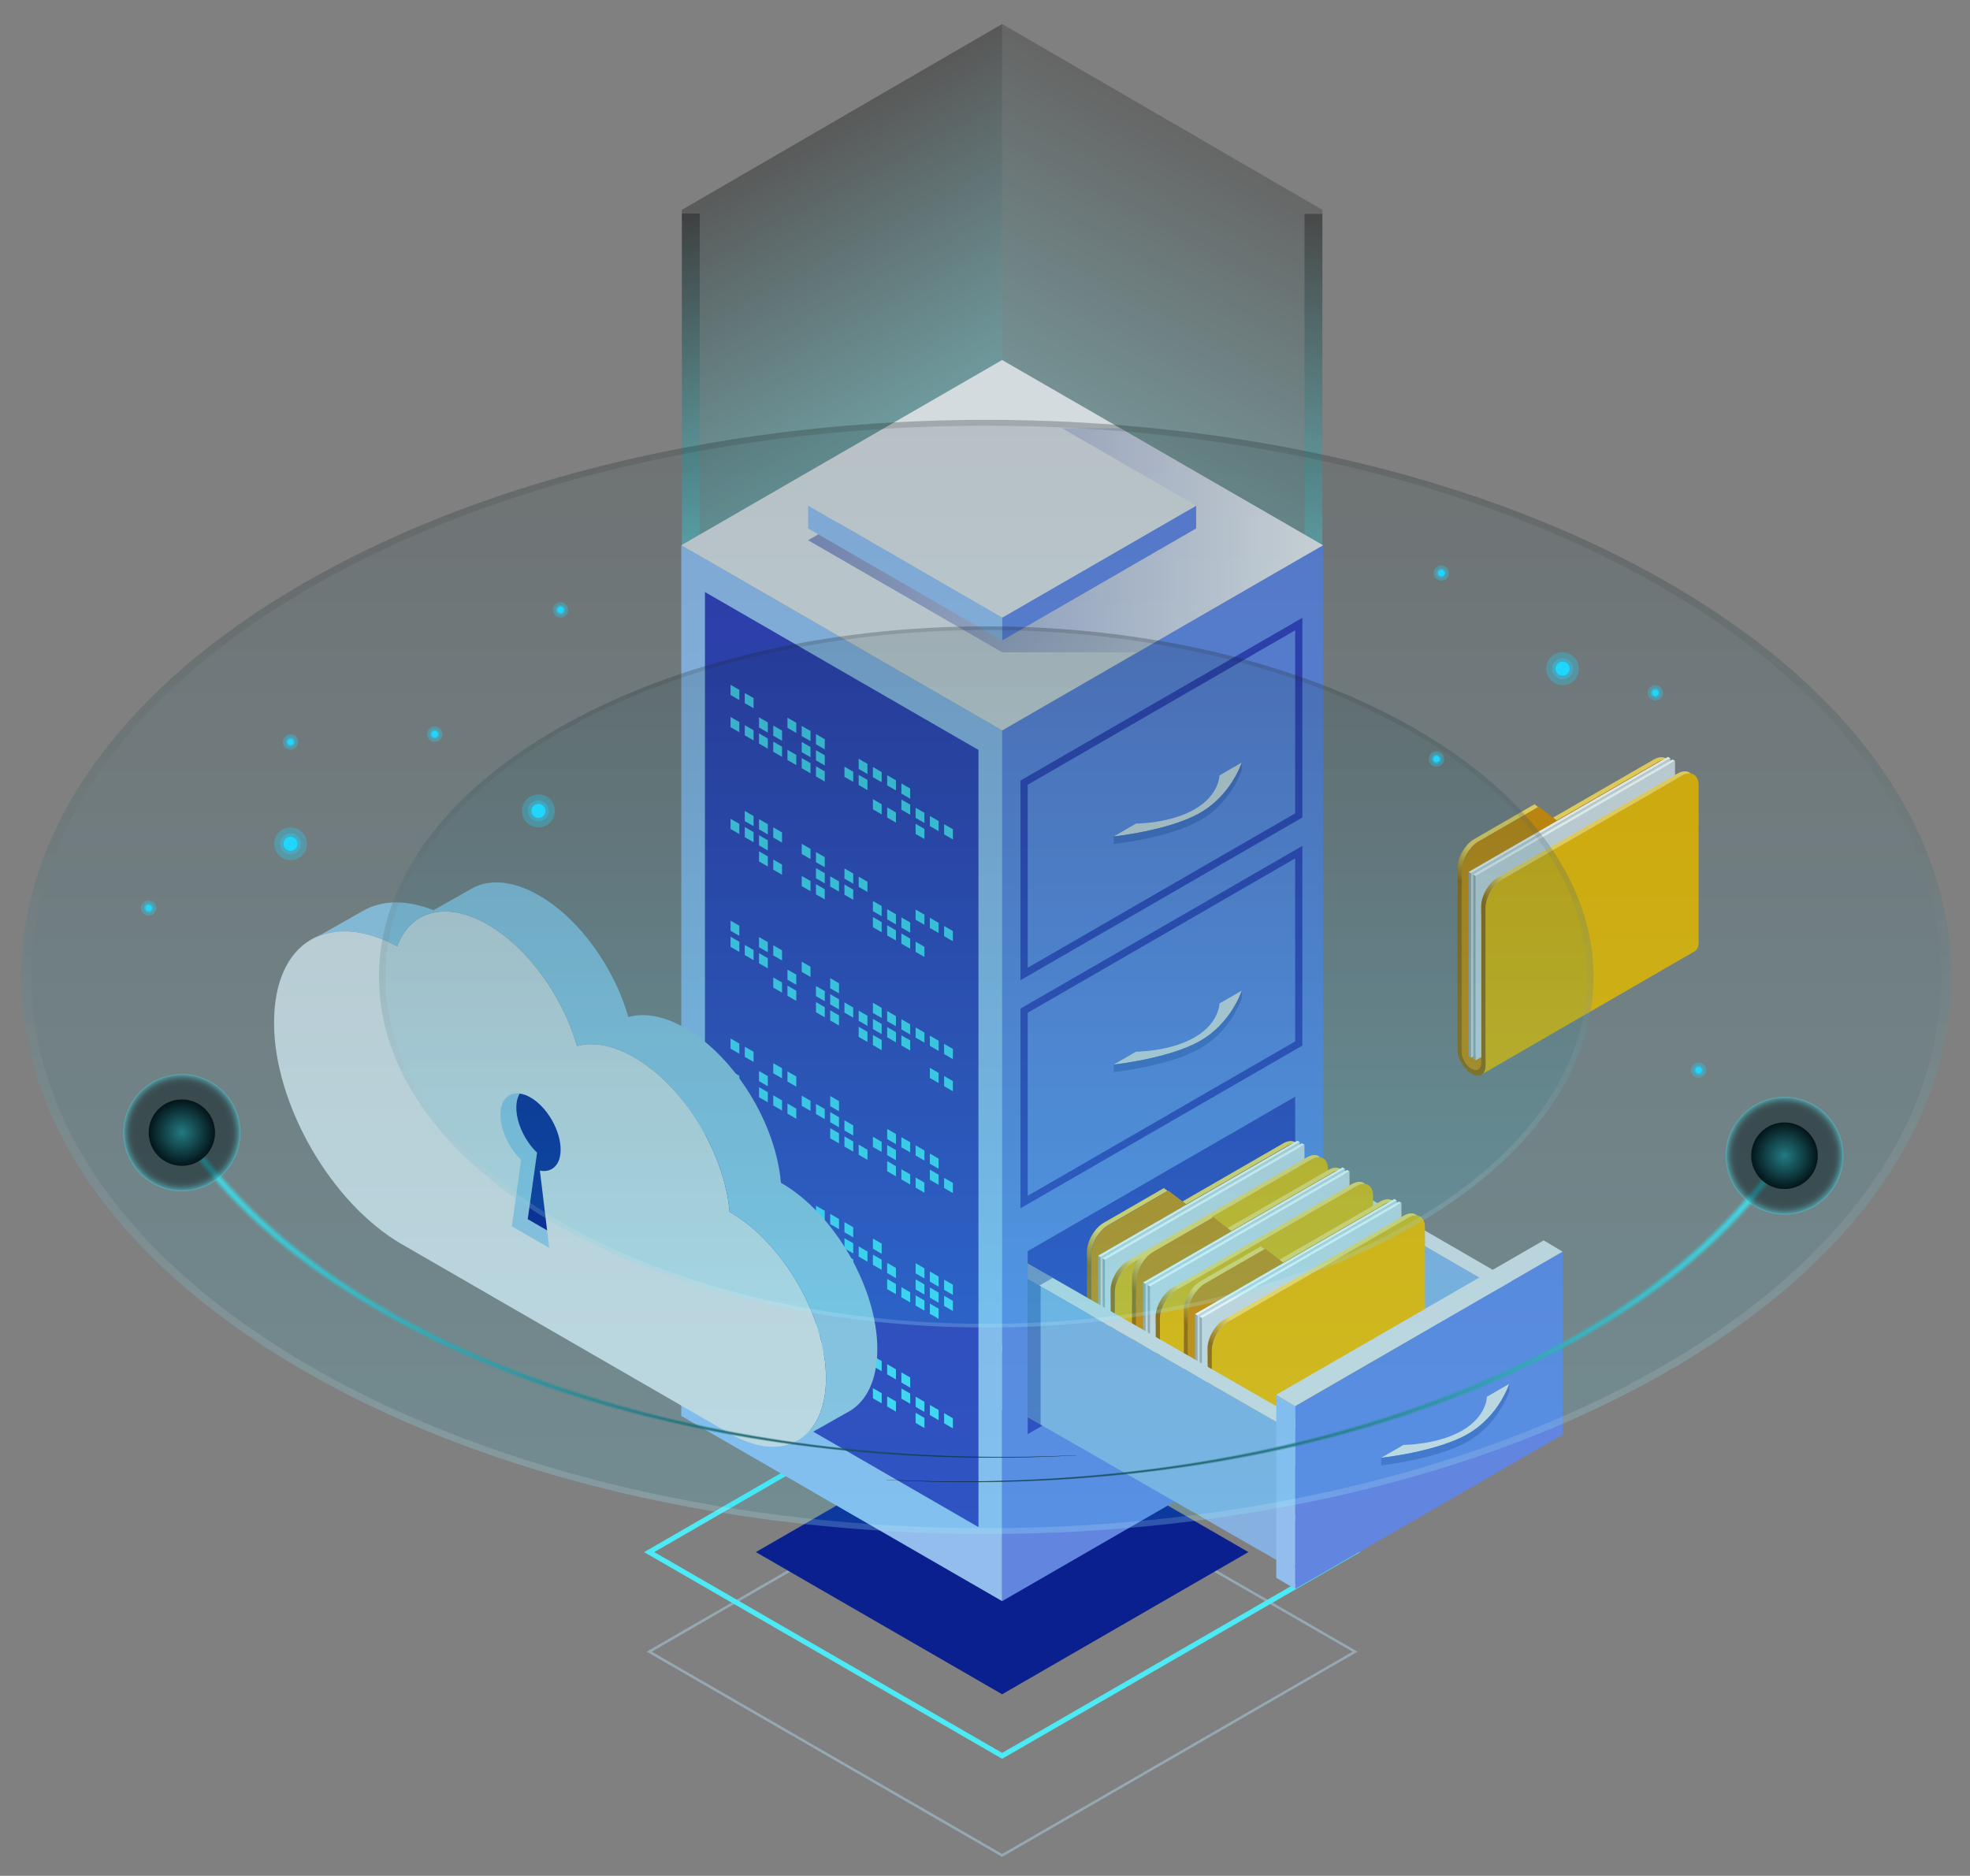 <?xml version="1.0" encoding="UTF-8"?>
<svg xmlns="http://www.w3.org/2000/svg" xmlns:xlink="http://www.w3.org/1999/xlink" viewBox="0 0 601.53 572.85">
  <rect x="0" y="0" width="601.53" height="572.85" fill="#808080" stroke="none"/>
  <defs>
    <style>
      .cls-1 {
        fill: #ffda59;
      }

      .cls-2 {
        fill: #a9d0e5;
      }

      .cls-3 {
        fill: url(#linear-gradient-15);
      }

      .cls-3, .cls-4, .cls-5, .cls-6, .cls-7, .cls-8 {
        opacity: .5;
      }

      .cls-3, .cls-5, .cls-9, .cls-10, .cls-6, .cls-11, .cls-12, .cls-13, .cls-7, .cls-14, .cls-15, .cls-16 {
        mix-blend-mode: color-dodge;
      }

      .cls-17 {
        fill: url(#linear-gradient-3);
      }

      .cls-17, .cls-18, .cls-19, .cls-12, .cls-20 {
        opacity: .3;
      }

      .cls-17, .cls-18, .cls-21, .cls-22, .cls-23, .cls-24, .cls-25, .cls-20 {
        mix-blend-mode: screen;
      }

      .cls-26 {
        fill: #95c4df;
      }

      .cls-5 {
        fill: url(#radial-gradient-2);
      }

      .cls-18 {
        fill: url(#linear-gradient);
      }

      .cls-9, .cls-12 {
        fill: #1ed6fe;
      }

      .cls-27 {
        fill: #93bded;
      }

      .cls-28 {
        fill: url(#linear-gradient-6);
      }

      .cls-19, .cls-29, .cls-8 {
        fill: #4ceaf5;
      }

      .cls-30 {
        isolation: isolate;
      }

      .cls-31 {
        fill: #ecb700;
      }

      .cls-32 {
        fill: #496cc6;
      }

      .cls-10 {
        fill: url(#linear-gradient-14);
      }

      .cls-10, .cls-21, .cls-14 {
        opacity: .2;
      }

      .cls-6 {
        fill: url(#radial-gradient-4);
      }

      .cls-33 {
        fill: url(#linear-gradient-11);
      }

      .cls-34 {
        fill: #323fb9;
      }

      .cls-11 {
        fill: url(#radial-gradient-3);
      }

      .cls-13 {
        fill: url(#radial-gradient);
      }

      .cls-35 {
        fill: #d58a00;
      }

      .cls-36 {
        fill: url(#linear-gradient-10);
      }

      .cls-37 {
        fill: #d4ffff;
      }

      .cls-21 {
        fill: url(#linear-gradient-2);
      }

      .cls-7 {
        fill: url(#linear-gradient-18);
      }

      .cls-22 {
        fill: url(#linear-gradient-21);
      }

      .cls-22, .cls-23, .cls-24, .cls-25 {
        opacity: .14;
      }

      .cls-14 {
        fill: url(#linear-gradient-17);
      }

      .cls-15 {
        fill: url(#linear-gradient-19);
      }

      .cls-15, .cls-16 {
        opacity: .78;
      }

      .cls-38 {
        fill: #d4dbdf;
      }

      .cls-23 {
        fill: url(#linear-gradient-20);
      }

      .cls-24 {
        fill: url(#_2-2);
      }

      .cls-39 {
        fill: #6285df;
      }

      .cls-40 {
        fill: #fbffff;
      }

      .cls-41 {
        fill: url(#linear-gradient-5);
      }

      .cls-41, .cls-42 {
        mix-blend-mode: multiply;
        opacity: .4;
      }

      .cls-43 {
        fill: url(#linear-gradient-7);
      }

      .cls-44 {
        fill: url(#linear-gradient-9);
      }

      .cls-25 {
        fill: url(#_2-3);
      }

      .cls-45, .cls-42 {
        fill: #0a208f;
      }

      .cls-46 {
        fill: #48d8f5;
      }

      .cls-47 {
        fill: #86b0e0;
      }

      .cls-16 {
        fill: url(#linear-gradient-16);
      }

      .cls-48 {
        fill: url(#linear-gradient-8);
      }

      .cls-20 {
        fill: url(#linear-gradient-4);
      }

      .cls-49 {
        fill: none;
        stroke: #021fa0;
        stroke-miterlimit: 10;
        stroke-width: .25px;
      }

      .cls-50 {
        fill: url(#linear-gradient-12);
      }

      .cls-51 {
        fill: url(#linear-gradient-13);
      }

      .cls-52 {
        fill: #a2a9ad;
      }
    </style>
    <linearGradient id="linear-gradient" x1="233.71" y1="47.98" x2="280.48" y2="134.3" gradientUnits="userSpaceOnUse">
      <stop offset="0" stop-color="#000"></stop>
      <stop offset="1" stop-color="#4ceaf5"></stop>
    </linearGradient>
    <linearGradient id="linear-gradient-2" x1="133.32" y1="47.98" x2="180.09" y2="134.3" gradientTransform="translate(511.61) rotate(-180) scale(1 -1)" xlink:href="#linear-gradient"></linearGradient>
    <linearGradient id="linear-gradient-3" x1="210.94" y1="64.96" x2="210.94" y2="173.14" xlink:href="#linear-gradient"></linearGradient>
    <linearGradient id="linear-gradient-4" x1="401.05" y1="65.07" x2="401.05" y2="173.25" xlink:href="#linear-gradient"></linearGradient>
    <linearGradient id="linear-gradient-5" x1="545.29" y1="164.98" x2="702.51" y2="164.98" gradientTransform="translate(949.26) rotate(-180) scale(1 -1)" gradientUnits="userSpaceOnUse">
      <stop offset="0" stop-color="#fff"></stop>
      <stop offset="1" stop-color="#0a208f"></stop>
    </linearGradient>
    <linearGradient id="linear-gradient-6" x1="466.49" y1="273.86" x2="460.22" y2="281.29" gradientUnits="userSpaceOnUse">
      <stop offset="0" stop-color="#ffda59"></stop>
      <stop offset="1" stop-color="#a16800"></stop>
    </linearGradient>
    <linearGradient id="linear-gradient-7" x1="471.54" y1="278" x2="465.27" y2="285.42" xlink:href="#linear-gradient-6"></linearGradient>
    <linearGradient id="linear-gradient-8" x1="353.33" y1="391.07" x2="347.06" y2="398.5" xlink:href="#linear-gradient-6"></linearGradient>
    <linearGradient id="linear-gradient-9" x1="358.38" y1="395.21" x2="352.12" y2="402.63" xlink:href="#linear-gradient-6"></linearGradient>
    <linearGradient id="linear-gradient-10" x1="367.09" y1="399.23" x2="360.82" y2="406.66" xlink:href="#linear-gradient-6"></linearGradient>
    <linearGradient id="linear-gradient-11" x1="372.14" y1="403.37" x2="365.87" y2="410.79" xlink:href="#linear-gradient-6"></linearGradient>
    <linearGradient id="linear-gradient-12" x1="382.94" y1="408.86" x2="376.67" y2="416.29" xlink:href="#linear-gradient-6"></linearGradient>
    <linearGradient id="linear-gradient-13" x1="387.99" y1="413" x2="381.73" y2="420.42" xlink:href="#linear-gradient-6"></linearGradient>
    <linearGradient id="linear-gradient-14" x1="54.1" y1="394.64" x2="328.51" y2="394.64" gradientUnits="userSpaceOnUse">
      <stop offset="0" stop-color="#4ceaf5"></stop>
      <stop offset="1" stop-color="#000"></stop>
    </linearGradient>
    <linearGradient id="linear-gradient-15" x1="54.57" y1="394.77" y2="394.77" xlink:href="#linear-gradient-14"></linearGradient>
    <linearGradient id="linear-gradient-16" x1="55.05" y1="394.89" y2="394.89" xlink:href="#linear-gradient-14"></linearGradient>
    <radialGradient id="radial-gradient" cx="55.53" cy="345.88" fx="55.53" fy="345.88" r="10.13" gradientUnits="userSpaceOnUse">
      <stop offset="0" stop-color="#4ceaf5"></stop>
      <stop offset="1" stop-color="#000"></stop>
    </radialGradient>
    <radialGradient id="radial-gradient-2" cx="55.53" cy="345.88" fx="55.53" fy="345.88" r="17.89" gradientUnits="userSpaceOnUse">
      <stop offset=".72" stop-color="#000"></stop>
      <stop offset=".81" stop-color="#000102"></stop>
      <stop offset=".85" stop-color="#020809"></stop>
      <stop offset=".88" stop-color="#061415"></stop>
      <stop offset=".9" stop-color="#0c2527"></stop>
      <stop offset=".92" stop-color="#133c3e"></stop>
      <stop offset=".94" stop-color="#1c575b"></stop>
      <stop offset=".96" stop-color="#26777d"></stop>
      <stop offset=".98" stop-color="#339da5"></stop>
      <stop offset=".99" stop-color="#40c7d0"></stop>
      <stop offset="1" stop-color="#4ceaf5"></stop>
    </radialGradient>
    <linearGradient id="linear-gradient-17" x1="827.63" y1="401.9" x2="1103.21" y2="401.9" gradientTransform="translate(1373.96) rotate(-180) scale(1 -1)" xlink:href="#linear-gradient-14"></linearGradient>
    <linearGradient id="linear-gradient-18" x1="828.11" y1="402.03" x2="1103.21" y2="402.03" gradientTransform="translate(1373.96) rotate(-180) scale(1 -1)" xlink:href="#linear-gradient-14"></linearGradient>
    <linearGradient id="linear-gradient-19" x1="828.59" y1="402.15" x2="1103.21" y2="402.15" gradientTransform="translate(1373.96) rotate(-180) scale(1 -1)" xlink:href="#linear-gradient-14"></linearGradient>
    <radialGradient id="radial-gradient-3" cx="829.07" cy="352.94" fx="829.07" fy="352.94" r="10.17" gradientTransform="translate(1373.96) rotate(-180) scale(1 -1)" xlink:href="#radial-gradient"></radialGradient>
    <radialGradient id="radial-gradient-4" cx="829.07" cy="352.94" fx="829.07" fy="352.94" r="17.96" gradientTransform="translate(1373.96) rotate(-180) scale(1 -1)" xlink:href="#radial-gradient-2"></radialGradient>
    <linearGradient id="linear-gradient-20" x1="301.15" y1="461.75" x2="301.15" y2="73.46" gradientUnits="userSpaceOnUse">
      <stop offset="0" stop-color="#1ed6fe"></stop>
      <stop offset="1" stop-color="#000"></stop>
    </linearGradient>
    <linearGradient id="_2-2" data-name="   2" x1="301.15" y1="457.87" x2="301.15" y2="91.35" gradientUnits="userSpaceOnUse">
      <stop offset="0" stop-color="#fff"></stop>
      <stop offset="1" stop-color="#000"></stop>
    </linearGradient>
    <linearGradient id="linear-gradient-21" x1="301.15" y1="401.18" x2="301.15" y2="156.82" xlink:href="#linear-gradient-20"></linearGradient>
    <linearGradient id="_2-3" data-name="   2" x1="301.15" y1="398.74" x2="301.15" y2="168.07" xlink:href="#_2-2"></linearGradient>
  </defs>
  <g class="cls-30">
    <g id="_2" data-name="2">
      <g>
        <g>
          <polygon class="cls-18" points="306 7.33 208.21 64.09 208.21 175 306 118.24 306 7.33"></polygon>
          <polygon class="cls-21" points="306 7.33 403.79 64.09 403.79 175 306 118.24 306 7.33"></polygon>
          <rect class="cls-17" x="208.21" y="65.22" width="5.46" height="104.2"></rect>
          <rect class="cls-20" x="398.32" y="65.33" width="5.45" height="104.2"></rect>
        </g>
        <g>
          <g class="cls-4">
            <path class="cls-2" d="M306,567.06l-.2-.11-108.35-62.56,.58-.34,107.96-62.33,.19,.11,108.35,62.56-.58,.34-107.96,62.33Zm-106.99-62.67l106.99,61.77,106.99-61.77-106.99-61.77-106.99,61.77Z"></path>
          </g>
          <polygon class="cls-45" points="381.2 473.98 306 517.4 230.8 473.98 306 430.57 381.2 473.98"></polygon>
          <path class="cls-29" d="M306,537.1l-.39-.22-108.94-62.89,109.33-63.12,.39,.22,108.93,62.9-109.32,63.12Zm-106.21-63.12l106.21,61.32,106.21-61.32-106.21-61.33-106.21,61.33Z"></path>
        </g>
        <g>
          <polygon class="cls-39" points="403.97 432.4 306 488.96 306 223.07 403.97 166.51 403.97 432.4"></polygon>
          <polygon class="cls-27" points="306 223.07 306 488.96 208.03 432.4 208.03 166.51 306 223.07"></polygon>
          <polygon class="cls-38" points="208.03 166.51 306 223.07 403.97 166.51 306 109.94 208.03 166.51"></polygon>
          <polygon class="cls-41" points="306 130.77 342.08 130.77 403.97 166.51 347.37 199.19 306 199.19 246.75 164.98 306 130.77"></polygon>
          <polygon class="cls-39" points="306 188.62 306 195.59 365.24 161.38 365.24 154.41 306 188.62"></polygon>
          <polygon class="cls-38" points="246.75 154.41 306 188.62 365.24 154.41 306 120.21 246.75 154.41"></polygon>
          <polygon class="cls-27" points="246.75 154.41 306 188.62 306 195.59 246.75 161.38 246.75 154.41"></polygon>
          <polygon class="cls-34" points="298.77 229.02 215.26 180.8 215.26 418.13 298.77 466.34 298.77 229.02"></polygon>
          <g>
            <g>
              <polygon class="cls-46" points="275.23 242.35 277.92 243.9 277.92 240.8 275.23 239.25 275.23 242.35"></polygon>
              <polygon class="cls-46" points="270.89 239.84 273.57 241.39 273.57 238.29 270.89 236.74 270.89 239.84"></polygon>
              <polygon class="cls-46" points="266.54 237.33 269.22 238.88 269.22 235.78 266.54 234.23 266.54 237.33"></polygon>
              <polygon class="cls-46" points="262.19 234.82 264.88 236.38 264.88 233.27 262.19 231.72 262.19 234.82"></polygon>
              <polygon class="cls-46" points="249.15 227.29 251.84 228.85 251.84 225.74 249.15 224.19 249.15 227.29"></polygon>
              <polygon class="cls-46" points="244.8 224.78 247.49 226.33 247.49 223.23 244.8 221.68 244.8 224.78"></polygon>
              <polygon class="cls-46" points="240.45 222.27 243.14 223.83 243.14 220.72 240.45 219.17 240.45 222.27"></polygon>
              <polygon class="cls-46" points="227.41 214.74 230.1 216.3 230.1 213.19 227.41 211.64 227.41 214.74"></polygon>
              <polygon class="cls-46" points="223.07 212.23 225.75 213.79 225.75 210.68 223.07 209.13 223.07 212.23"></polygon>
              <polygon class="cls-46" points="288.28 254.79 290.96 256.34 290.96 253.24 288.28 251.69 288.28 254.79"></polygon>
              <polygon class="cls-46" points="283.93 252.28 286.61 253.83 286.61 250.73 283.93 249.18 283.93 252.28"></polygon>
              <polygon class="cls-46" points="279.58 249.77 282.27 251.32 282.27 248.22 279.58 246.67 279.58 249.77"></polygon>
              <polygon class="cls-46" points="275.23 247.26 277.92 248.81 277.92 245.71 275.23 244.16 275.23 247.26"></polygon>
              <polygon class="cls-46" points="262.19 239.73 264.88 241.29 264.88 238.18 262.19 236.63 262.19 239.73"></polygon>
              <polygon class="cls-46" points="257.85 237.22 260.53 238.78 260.53 235.67 257.85 234.12 257.85 237.22"></polygon>
              <polygon class="cls-46" points="249.15 232.2 251.84 233.76 251.84 230.65 249.15 229.1 249.15 232.2"></polygon>
              <polygon class="cls-46" points="244.8 229.69 247.49 231.25 247.49 228.14 244.8 226.59 244.8 229.69"></polygon>
              <polygon class="cls-46" points="236.11 224.67 238.79 226.22 238.79 223.12 236.11 221.57 236.11 224.67"></polygon>
              <polygon class="cls-46" points="231.76 222.16 234.45 223.72 234.45 220.61 231.76 219.06 231.76 222.16"></polygon>
              <polygon class="cls-46" points="279.58 254.68 282.27 256.23 282.27 253.13 279.58 251.58 279.58 254.68"></polygon>
              <polygon class="cls-46" points="270.89 249.66 273.57 251.21 273.57 248.11 270.89 246.56 270.89 249.66"></polygon>
              <polygon class="cls-46" points="266.54 247.15 269.22 248.7 269.22 245.6 266.54 244.05 266.54 247.15"></polygon>
              <polygon class="cls-46" points="249.15 237.11 251.84 238.67 251.84 235.56 249.15 234.01 249.15 237.11"></polygon>
              <polygon class="cls-46" points="244.8 234.6 247.49 236.15 247.49 233.05 244.8 231.5 244.8 234.6"></polygon>
              <polygon class="cls-46" points="240.45 232.09 243.14 233.64 243.14 230.54 240.45 228.99 240.45 232.09"></polygon>
              <polygon class="cls-46" points="236.11 229.58 238.79 231.14 238.79 228.03 236.11 226.48 236.11 229.58"></polygon>
              <polygon class="cls-46" points="231.76 227.07 234.45 228.62 234.45 225.52 231.76 223.97 231.76 227.07"></polygon>
              <polygon class="cls-46" points="227.41 224.56 230.1 226.11 230.1 223.01 227.41 221.46 227.41 224.56"></polygon>
              <polygon class="cls-46" points="223.07 222.06 225.75 223.61 225.75 220.5 223.07 218.95 223.07 222.06"></polygon>
            </g>
            <g>
              <polygon class="cls-46" points="275.23 422.21 277.92 423.76 277.92 420.66 275.23 419.1 275.23 422.21"></polygon>
              <polygon class="cls-46" points="270.89 419.7 273.57 421.25 273.57 418.15 270.89 416.6 270.89 419.7"></polygon>
              <polygon class="cls-46" points="266.54 417.19 269.22 418.74 269.22 415.64 266.54 414.09 266.54 417.19"></polygon>
              <polygon class="cls-46" points="262.19 414.68 264.88 416.23 264.88 413.13 262.19 411.58 262.19 414.68"></polygon>
              <polygon class="cls-46" points="249.15 407.15 251.84 408.7 251.84 405.6 249.15 404.05 249.15 407.15"></polygon>
              <polygon class="cls-46" points="244.8 404.64 247.49 406.19 247.49 403.09 244.8 401.54 244.8 404.64"></polygon>
              <polygon class="cls-46" points="240.45 402.13 243.14 403.68 243.14 400.58 240.45 399.03 240.45 402.13"></polygon>
              <polygon class="cls-46" points="227.41 394.6 230.1 396.15 230.1 393.05 227.41 391.5 227.41 394.6"></polygon>
              <polygon class="cls-46" points="223.07 392.09 225.75 393.64 225.75 390.54 223.07 388.99 223.07 392.09"></polygon>
              <polygon class="cls-46" points="288.28 434.65 290.96 436.2 290.96 433.1 288.28 431.55 288.28 434.65"></polygon>
              <polygon class="cls-46" points="283.93 432.14 286.61 433.69 286.61 430.59 283.93 429.04 283.93 432.14"></polygon>
              <polygon class="cls-46" points="279.58 429.63 282.27 431.18 282.27 428.08 279.58 426.53 279.58 429.63"></polygon>
              <polygon class="cls-46" points="275.23 427.12 277.92 428.67 277.92 425.57 275.23 424.02 275.23 427.12"></polygon>
              <polygon class="cls-46" points="262.19 419.59 264.88 421.14 264.88 418.04 262.19 416.49 262.19 419.59"></polygon>
              <polygon class="cls-46" points="257.85 417.08 260.53 418.63 260.53 415.53 257.85 413.98 257.85 417.08"></polygon>
              <polygon class="cls-46" points="249.15 412.06 251.84 413.61 251.84 410.51 249.15 408.96 249.15 412.06"></polygon>
              <polygon class="cls-46" points="244.8 409.55 247.49 411.1 247.49 408 244.8 406.45 244.8 409.55"></polygon>
              <polygon class="cls-46" points="236.11 404.53 238.79 406.08 238.79 402.98 236.11 401.43 236.11 404.53"></polygon>
              <polygon class="cls-46" points="231.76 402.02 234.45 403.57 234.45 400.47 231.76 398.92 231.76 402.02"></polygon>
              <polygon class="cls-46" points="279.58 434.54 282.27 436.09 282.27 432.99 279.58 431.44 279.58 434.54"></polygon>
              <polygon class="cls-46" points="270.89 429.52 273.57 431.07 273.57 427.97 270.89 426.42 270.89 429.52"></polygon>
              <polygon class="cls-46" points="266.54 427.01 269.22 428.56 269.22 425.46 266.54 423.91 266.54 427.01"></polygon>
              <polygon class="cls-46" points="249.15 416.97 251.84 418.52 251.84 415.42 249.15 413.87 249.15 416.97"></polygon>
              <polygon class="cls-46" points="244.8 414.46 247.49 416.01 247.49 412.91 244.8 411.36 244.8 414.46"></polygon>
              <polygon class="cls-46" points="240.45 411.95 243.14 413.5 243.14 410.4 240.45 408.85 240.45 411.95"></polygon>
              <polygon class="cls-46" points="236.11 409.44 238.79 410.99 238.79 407.89 236.11 406.34 236.11 409.44"></polygon>
              <polygon class="cls-46" points="231.76 406.93 234.45 408.48 234.45 405.38 231.76 403.83 231.76 406.93"></polygon>
              <polygon class="cls-46" points="227.41 404.42 230.1 405.97 230.1 402.87 227.41 401.32 227.41 404.42"></polygon>
              <polygon class="cls-46" points="223.07 401.91 225.75 403.46 225.75 400.36 223.07 398.81 223.07 401.91"></polygon>
            </g>
            <g>
              <polygon class="cls-46" points="288.28 285.89 290.96 287.44 290.96 284.33 288.28 282.78 288.28 285.89"></polygon>
              <polygon class="cls-46" points="283.93 283.38 286.61 284.93 286.61 281.82 283.93 280.27 283.93 283.38"></polygon>
              <polygon class="cls-46" points="279.58 280.87 282.27 282.42 282.27 279.31 279.58 277.76 279.58 280.87"></polygon>
              <polygon class="cls-46" points="262.19 270.82 264.88 272.38 264.88 269.27 262.19 267.72 262.19 270.82"></polygon>
              <polygon class="cls-46" points="257.85 268.32 260.53 269.87 260.53 266.76 257.85 265.21 257.85 268.32"></polygon>
              <polygon class="cls-46" points="249.15 263.3 251.84 264.85 251.84 261.75 249.15 260.19 249.15 263.3"></polygon>
              <polygon class="cls-46" points="244.8 260.79 247.49 262.34 247.49 259.24 244.8 257.68 244.8 260.79"></polygon>
              <polygon class="cls-46" points="236.11 255.77 238.79 257.32 238.79 254.21 236.11 252.66 236.11 255.77"></polygon>
              <polygon class="cls-46" points="231.76 253.26 234.45 254.81 234.45 251.7 231.76 250.15 231.76 253.26"></polygon>
              <polygon class="cls-46" points="227.41 250.75 230.1 252.3 230.1 249.2 227.41 247.64 227.41 250.75"></polygon>
              <polygon class="cls-46" points="275.23 283.27 277.92 284.82 277.92 281.71 275.23 280.16 275.23 283.27"></polygon>
              <polygon class="cls-46" points="270.89 280.75 273.57 282.31 273.57 279.2 270.89 277.65 270.89 280.75"></polygon>
              <polygon class="cls-46" points="266.54 278.25 269.22 279.8 269.22 276.69 266.54 275.14 266.54 278.25"></polygon>
              <polygon class="cls-46" points="257.85 273.23 260.53 274.78 260.53 271.67 257.85 270.12 257.85 273.23"></polygon>
              <polygon class="cls-46" points="253.5 270.72 256.18 272.27 256.18 269.17 253.5 267.61 253.5 270.72"></polygon>
              <polygon class="cls-46" points="249.15 268.21 251.84 269.76 251.84 266.66 249.15 265.1 249.15 268.21"></polygon>
              <polygon class="cls-46" points="231.76 258.17 234.45 259.72 234.45 256.62 231.76 255.06 231.76 258.17"></polygon>
              <polygon class="cls-46" points="227.41 255.66 230.1 257.21 230.1 254.11 227.41 252.55 227.41 255.66"></polygon>
              <polygon class="cls-46" points="223.07 253.15 225.75 254.7 225.75 251.59 223.07 250.04 223.07 253.15"></polygon>
              <polygon class="cls-46" points="279.58 290.69 282.27 292.24 282.27 289.14 279.58 287.58 279.58 290.69"></polygon>
              <polygon class="cls-46" points="275.23 288.17 277.92 289.73 277.92 286.62 275.23 285.07 275.23 288.17"></polygon>
              <polygon class="cls-46" points="270.89 285.67 273.57 287.22 273.57 284.11 270.89 282.56 270.89 285.67"></polygon>
              <polygon class="cls-46" points="266.54 283.15 269.22 284.71 269.22 281.6 266.54 280.05 266.54 283.15"></polygon>
              <polygon class="cls-46" points="249.15 273.12 251.84 274.67 251.84 271.56 249.15 270.01 249.15 273.12"></polygon>
              <polygon class="cls-46" points="244.8 270.61 247.49 272.16 247.49 269.05 244.8 267.5 244.8 270.61"></polygon>
              <polygon class="cls-46" points="236.11 265.59 238.79 267.14 238.79 264.03 236.11 262.48 236.11 265.59"></polygon>
              <polygon class="cls-46" points="231.76 263.07 234.45 264.63 234.45 261.53 231.76 259.97 231.76 263.07"></polygon>
            </g>
            <g>
              <polygon class="cls-46" points="288.28 321.89 290.96 323.44 290.96 320.33 288.28 318.78 288.28 321.89"></polygon>
              <polygon class="cls-46" points="283.93 319.37 286.61 320.93 286.61 317.83 283.93 316.28 283.93 319.37"></polygon>
              <polygon class="cls-46" points="279.58 316.87 282.27 318.42 282.27 315.32 279.58 313.76 279.58 316.87"></polygon>
              <polygon class="cls-46" points="275.23 314.36 277.92 315.91 277.92 312.81 275.23 311.26 275.23 314.36"></polygon>
              <polygon class="cls-46" points="270.89 311.85 273.57 313.4 273.57 310.3 270.89 308.74 270.89 311.85"></polygon>
              <polygon class="cls-46" points="266.54 309.34 269.22 310.89 269.22 307.78 266.54 306.23 266.54 309.34"></polygon>
              <polygon class="cls-46" points="253.5 301.81 256.18 303.36 256.18 300.26 253.5 298.71 253.5 301.81"></polygon>
              <polygon class="cls-46" points="244.8 296.79 247.49 298.34 247.49 295.24 244.8 293.68 244.8 296.79"></polygon>
              <polygon class="cls-46" points="236.11 291.77 238.79 293.32 238.79 290.22 236.11 288.66 236.11 291.77"></polygon>
              <polygon class="cls-46" points="231.76 289.26 234.45 290.81 234.45 287.71 231.76 286.16 231.76 289.26"></polygon>
              <polygon class="cls-46" points="223.07 284.24 225.75 285.79 225.75 282.69 223.07 281.14 223.07 284.24"></polygon>
              <polygon class="cls-46" points="275.23 319.27 277.92 320.82 277.92 317.72 275.23 316.17 275.23 319.27"></polygon>
              <polygon class="cls-46" points="270.89 316.76 273.57 318.31 273.57 315.2 270.89 313.66 270.89 316.76"></polygon>
              <polygon class="cls-46" points="266.54 314.25 269.22 315.8 269.22 312.7 266.54 311.15 266.54 314.25"></polygon>
              <polygon class="cls-46" points="262.19 311.74 264.88 313.29 264.88 310.19 262.19 308.63 262.19 311.74"></polygon>
              <polygon class="cls-46" points="257.85 309.23 260.53 310.78 260.53 307.68 257.85 306.13 257.85 309.23"></polygon>
              <polygon class="cls-46" points="253.5 306.72 256.18 308.27 256.18 305.17 253.5 303.61 253.5 306.72"></polygon>
              <polygon class="cls-46" points="249.15 304.21 251.84 305.76 251.84 302.66 249.15 301.11 249.15 304.21"></polygon>
              <polygon class="cls-46" points="240.45 299.19 243.14 300.74 243.14 297.64 240.45 296.09 240.45 299.19"></polygon>
              <polygon class="cls-46" points="231.76 294.17 234.45 295.72 234.45 292.62 231.76 291.07 231.76 294.17"></polygon>
              <polygon class="cls-46" points="227.41 291.66 230.1 293.21 230.1 290.11 227.41 288.56 227.41 291.66"></polygon>
              <polygon class="cls-46" points="223.07 289.15 225.75 290.7 225.75 287.6 223.07 286.05 223.07 289.15"></polygon>
              <polygon class="cls-46" points="288.28 331.71 290.96 333.26 290.96 330.15 288.28 328.6 288.28 331.71"></polygon>
              <polygon class="cls-46" points="283.93 329.2 286.61 330.75 286.61 327.64 283.93 326.09 283.93 329.2"></polygon>
              <polygon class="cls-46" points="266.54 319.16 269.22 320.71 269.22 317.61 266.54 316.05 266.54 319.16"></polygon>
              <polygon class="cls-46" points="262.19 316.65 264.88 318.2 264.88 315.09 262.19 313.55 262.19 316.65"></polygon>
              <polygon class="cls-46" points="253.5 311.63 256.18 313.18 256.18 310.08 253.5 308.53 253.5 311.63"></polygon>
              <polygon class="cls-46" points="249.15 309.12 251.84 310.67 251.84 307.57 249.15 306.01 249.15 309.12"></polygon>
              <polygon class="cls-46" points="240.45 304.1 243.14 305.65 243.14 302.55 240.45 300.99 240.45 304.1"></polygon>
              <polygon class="cls-46" points="236.11 301.59 238.79 303.14 238.79 300.04 236.11 298.49 236.11 301.59"></polygon>
            </g>
            <g>
              <polygon class="cls-46" points="283.93 355.38 286.61 356.93 286.61 353.83 283.93 352.28 283.93 355.38"></polygon>
              <polygon class="cls-46" points="279.58 352.87 282.27 354.42 282.27 351.32 279.58 349.77 279.58 352.87"></polygon>
              <polygon class="cls-46" points="275.23 350.36 277.92 351.91 277.92 348.81 275.23 347.26 275.23 350.36"></polygon>
              <polygon class="cls-46" points="270.89 347.85 273.57 349.4 273.57 346.3 270.89 344.75 270.89 347.85"></polygon>
              <polygon class="cls-46" points="253.5 337.81 256.18 339.36 256.18 336.26 253.5 334.71 253.5 337.81"></polygon>
              <polygon class="cls-46" points="240.45 330.28 243.14 331.83 243.14 328.73 240.45 327.18 240.45 330.28"></polygon>
              <polygon class="cls-46" points="236.11 327.77 238.79 329.32 238.79 326.22 236.11 324.67 236.11 327.77"></polygon>
              <polygon class="cls-46" points="227.41 322.75 230.1 324.3 230.1 321.2 227.41 319.65 227.41 322.75"></polygon>
              <polygon class="cls-46" points="223.07 320.24 225.75 321.79 225.75 318.69 223.07 317.14 223.07 320.24"></polygon>
              <polygon class="cls-46" points="288.28 362.8 290.96 364.35 290.96 361.25 288.28 359.7 288.28 362.8"></polygon>
              <polygon class="cls-46" points="283.93 360.29 286.61 361.84 286.61 358.74 283.93 357.19 283.93 360.29"></polygon>
              <polygon class="cls-46" points="270.89 352.76 273.57 354.31 273.57 351.21 270.89 349.66 270.89 352.76"></polygon>
              <polygon class="cls-46" points="266.54 350.25 269.22 351.8 269.22 348.7 266.54 347.15 266.54 350.25"></polygon>
              <polygon class="cls-46" points="257.85 345.23 260.53 346.78 260.53 343.68 257.85 342.13 257.85 345.23"></polygon>
              <polygon class="cls-46" points="253.5 342.72 256.18 344.27 256.18 341.17 253.5 339.62 253.5 342.72"></polygon>
              <polygon class="cls-46" points="249.15 340.21 251.84 341.76 251.84 338.66 249.15 337.11 249.15 340.21"></polygon>
              <polygon class="cls-46" points="244.8 337.7 247.49 339.25 247.49 336.15 244.8 334.6 244.8 337.7"></polygon>
              <polygon class="cls-46" points="231.76 330.17 234.45 331.72 234.45 328.62 231.76 327.07 231.76 330.17"></polygon>
              <polygon class="cls-46" points="279.58 362.69 282.27 364.24 282.27 361.14 279.58 359.59 279.58 362.69"></polygon>
              <polygon class="cls-46" points="275.23 360.18 277.92 361.73 277.92 358.63 275.23 357.08 275.23 360.18"></polygon>
              <polygon class="cls-46" points="270.89 357.67 273.57 359.22 273.57 356.12 270.89 354.57 270.89 357.67"></polygon>
              <polygon class="cls-46" points="262.19 352.65 264.88 354.2 264.88 351.1 262.19 349.55 262.19 352.65"></polygon>
              <polygon class="cls-46" points="257.85 350.14 260.53 351.69 260.53 348.59 257.85 347.04 257.85 350.14"></polygon>
              <polygon class="cls-46" points="253.5 347.63 256.18 349.18 256.18 346.08 253.5 344.52 253.5 347.63"></polygon>
              <polygon class="cls-46" points="240.45 340.1 243.14 341.65 243.14 338.55 240.45 337 240.45 340.1"></polygon>
              <polygon class="cls-46" points="236.11 337.59 238.79 339.14 238.79 336.04 236.11 334.49 236.11 337.59"></polygon>
              <polygon class="cls-46" points="231.76 335.08 234.45 336.63 234.45 333.53 231.76 331.98 231.76 335.08"></polygon>
              <polygon class="cls-46" points="223.07 330.06 225.75 331.61 225.75 328.51 223.07 326.96 223.07 330.06"></polygon>
            </g>
            <g>
              <polygon class="cls-46" points="288.28 393.89 290.96 395.44 290.96 392.34 288.28 390.79 288.28 393.89"></polygon>
              <polygon class="cls-46" points="283.93 391.38 286.61 392.93 286.61 389.83 283.93 388.28 283.93 391.38"></polygon>
              <polygon class="cls-46" points="279.58 388.87 282.27 390.42 282.27 387.32 279.58 385.77 279.58 388.87"></polygon>
              <polygon class="cls-46" points="266.54 381.34 269.22 382.89 269.22 379.79 266.54 378.24 266.54 381.34"></polygon>
              <polygon class="cls-46" points="257.85 376.32 260.53 377.87 260.53 374.77 257.85 373.22 257.85 376.32"></polygon>
              <polygon class="cls-46" points="253.5 373.81 256.18 375.36 256.18 372.26 253.5 370.71 253.5 373.81"></polygon>
              <polygon class="cls-46" points="249.15 371.3 251.84 372.85 251.84 369.75 249.15 368.2 249.15 371.3"></polygon>
              <polygon class="cls-46" points="236.11 363.77 238.79 365.32 238.79 362.22 236.11 360.67 236.11 363.77"></polygon>
              <polygon class="cls-46" points="227.41 358.75 230.1 360.31 230.1 357.2 227.41 355.65 227.41 358.75"></polygon>
              <polygon class="cls-46" points="288.28 398.8 290.96 400.35 290.96 397.25 288.28 395.7 288.28 398.8"></polygon>
              <polygon class="cls-46" points="283.93 396.29 286.61 397.84 286.61 394.74 283.93 393.19 283.93 396.29"></polygon>
              <polygon class="cls-46" points="279.58 393.78 282.27 395.33 282.27 392.23 279.58 390.68 279.58 393.78"></polygon>
              <polygon class="cls-46" points="270.89 388.76 273.57 390.31 273.57 387.21 270.89 385.66 270.89 388.76"></polygon>
              <polygon class="cls-46" points="266.54 386.25 269.22 387.8 269.22 384.7 266.54 383.15 266.54 386.25"></polygon>
              <polygon class="cls-46" points="262.19 383.74 264.88 385.29 264.88 382.19 262.19 380.64 262.19 383.74"></polygon>
              <polygon class="cls-46" points="257.85 381.23 260.53 382.78 260.53 379.68 257.85 378.13 257.85 381.23"></polygon>
              <polygon class="cls-46" points="244.8 373.7 247.49 375.25 247.49 372.15 244.8 370.6 244.8 373.7"></polygon>
              <polygon class="cls-46" points="240.45 371.19 243.14 372.74 243.14 369.64 240.45 368.09 240.45 371.19"></polygon>
              <polygon class="cls-46" points="231.76 366.17 234.45 367.72 234.45 364.62 231.76 363.07 231.76 366.17"></polygon>
              <polygon class="cls-46" points="227.41 363.66 230.1 365.21 230.1 362.11 227.41 360.56 227.41 363.66"></polygon>
              <polygon class="cls-46" points="223.07 361.15 225.75 362.7 225.75 359.6 223.07 358.05 223.07 361.15"></polygon>
              <polygon class="cls-46" points="283.93 401.2 286.61 402.75 286.61 399.65 283.93 398.1 283.93 401.2"></polygon>
              <polygon class="cls-46" points="279.58 398.69 282.27 400.24 282.27 397.14 279.58 395.59 279.58 398.69"></polygon>
              <polygon class="cls-46" points="275.23 396.18 277.92 397.73 277.92 394.63 275.23 393.08 275.23 396.18"></polygon>
              <polygon class="cls-46" points="270.89 393.67 273.57 395.22 273.57 392.12 270.89 390.57 270.89 393.67"></polygon>
              <polygon class="cls-46" points="257.85 386.14 260.53 387.69 260.53 384.59 257.85 383.04 257.85 386.14"></polygon>
              <polygon class="cls-46" points="253.5 383.63 256.18 385.18 256.18 382.08 253.5 380.53 253.5 383.63"></polygon>
              <polygon class="cls-46" points="244.8 378.61 247.49 380.16 247.49 377.06 244.8 375.51 244.8 378.61"></polygon>
              <polygon class="cls-46" points="240.45 376.1 243.14 377.66 243.14 374.55 240.45 373 240.45 376.1"></polygon>
              <polygon class="cls-46" points="236.11 373.59 238.79 375.14 238.79 372.04 236.11 370.49 236.11 373.59"></polygon>
              <polygon class="cls-46" points="231.76 371.08 234.45 372.64 234.45 369.53 231.76 367.98 231.76 371.08"></polygon>
            </g>
          </g>
        </g>
        <g>
          <path class="cls-1" d="M475.33,250.57l31.01-17.9c1.06-.61,2.04-.8,2.86-.64-.93-.99-2.46-1.11-4.19-.11l-30.8,17.78,1.12,.87Z"></path>
          <path class="cls-28" d="M512.22,236.27l-54.84,31.66c-2.82,1.63-5.12,5.62-5.12,8.87l.05,5.61v42.26c0,1.9-1.34,2.68-2.99,1.73-1.65-.95-2.99-3.27-2.99-5.17v-47.63l-.04-.02,.09-7.73c0-3.25,2.31-7.24,5.12-8.87l18.18-10.5-1.12-.87-18.39,10.61c-2.81,1.63-5.12,5.62-5.12,8.87l.05,7.79-.05-.03v47.63c0,2.72,1.91,6.03,4.27,7.39,2.36,1.36,4.26,.26,4.26-2.46v-47.63s0,0,0,0v-.4c0-3.25,2.31-7.25,5.13-8.87l54.84-31.66c.98-.56,1.88-.76,2.66-.66-.94-.81-2.38-.85-3.99,.08Z"></path>
          <path class="cls-35" d="M446.37,265.85l-.09,7.73,.04,.02v47.63c0,1.9,1.34,4.22,2.99,5.17,1.64,.95,2.99,.18,2.99-1.73v-42.26l-.05-5.61c0-3.25,2.3-7.24,5.12-8.87l54.09-31.23v-1.08c0-3.25-2.3-4.58-5.12-2.96l-31.01,17.9-5.44-4.21-18.39,10.62c-2.82,1.63-5.12,5.62-5.12,8.87Z"></path>
          <g>
            <polygon class="cls-52" points="449.19 266.71 448.43 266.27 448.43 322.58 449.19 323.02 449.19 266.71"></polygon>
            <polygon class="cls-40" points="509.29 231.14 448.43 266.27 449.19 266.71 510.05 231.58 509.29 231.14"></polygon>
            <polygon class="cls-38" points="510.05 231.58 449.19 266.71 449.19 323.02 510.05 287.88 510.05 231.58"></polygon>
          </g>
          <g>
            <polygon class="cls-52" points="450.6 267.5 449.85 267.06 449.85 323.36 450.6 323.8 450.6 267.5"></polygon>
            <polygon class="cls-40" points="510.71 231.92 449.85 267.06 450.6 267.5 511.46 232.36 510.71 231.92"></polygon>
            <polygon class="cls-38" points="511.46 232.36 450.6 267.5 450.6 323.8 511.46 288.67 511.46 232.36"></polygon>
          </g>
          <g>
            <path class="cls-31" d="M513.54,236.85l-54.84,31.66c-2.81,1.63-5.12,5.62-5.12,8.87v.4s0,0,0,0v47.63c0,1.32-.46,2.26-1.19,2.72h0s64.87-37.5,64.87-37.5c.86-.4,1.4-1.39,1.4-2.84v-47.98c0-3.25-2.3-4.58-5.12-2.96Z"></path>
            <path class="cls-43" d="M512.22,236.27l-54.84,31.66c-2.82,1.63-5.12,5.62-5.12,8.87l.05,5.61v42.26c0,1.79-1.18,2.58-2.69,1.88v1.48c2.22,1.1,3.97-.01,3.97-2.62v-47.63s0,0,0,0v-.4c0-3.25,2.31-7.25,5.13-8.87l54.84-31.66c.98-.56,1.88-.76,2.66-.66-.94-.81-2.38-.85-3.99,.08Z"></path>
          </g>
        </g>
        <g>
          <g>
            <polygon class="cls-47" points="375.83 346.26 339.18 367.42 463.52 439.2 463.52 397.01 375.83 346.26"></polygon>
            <polygon class="cls-38" points="379.96 343.88 375.83 346.26 463.52 397.01 467.64 394.63 379.96 343.88"></polygon>
            <polygon class="cls-42" points="387.18 352.83 375.83 346.26 339.18 367.42 387.18 395.13 387.18 352.83"></polygon>
            <polygon class="cls-42" points="379.96 343.88 375.83 346.26 386.9 352.67 391.04 350.29 379.96 343.88"></polygon>
          </g>
          <polygon class="cls-34" points="395.47 390.81 313.81 437.96 313.81 382.07 395.47 334.92 395.47 390.81"></polygon>
          <g>
            <polygon class="cls-49" points="398.56 434.51 394.44 436.89 394.44 479.08 398.56 476.7 398.56 434.51"></polygon>
            <polygon class="cls-49" points="467.64 394.63 463.52 397.01 463.52 439.2 467.65 436.82 467.64 394.63"></polygon>
          </g>
          <g>
            <path class="cls-1" d="M362.17,367.79l31.01-17.9c1.06-.61,2.04-.8,2.86-.64-.93-.99-2.46-1.11-4.19-.11l-30.8,17.78,1.12,.87Z"></path>
            <path class="cls-48" d="M399.06,353.48l-54.84,31.66c-2.82,1.63-5.12,5.62-5.12,8.87l.04,5.61v42.26c0,1.9-1.34,2.68-2.98,1.72-1.65-.95-2.99-3.27-2.99-5.17v-47.63l-.04-.02,.09-7.73c0-3.25,2.31-7.24,5.12-8.87l18.18-10.49-1.13-.87-18.39,10.61c-2.82,1.63-5.12,5.62-5.12,8.87l.05,7.79-.05-.03v47.63c0,2.72,1.91,6.03,4.27,7.39,2.35,1.36,4.26,.26,4.26-2.46v-47.63s0,0,0,0v-.4c0-3.25,2.31-7.24,5.13-8.87l54.84-31.66c.98-.56,1.88-.76,2.66-.66-.94-.81-2.38-.85-3.99,.08Z"></path>
            <path class="cls-35" d="M333.22,383.06l-.09,7.73,.04,.02v47.63c0,1.9,1.34,4.22,2.99,5.17,1.65,.95,2.98,.18,2.98-1.72v-42.26l-.04-5.61c0-3.25,2.3-7.24,5.12-8.87l54.09-31.23v-1.08c0-3.25-2.31-4.58-5.12-2.96l-31.01,17.9-5.44-4.21-18.39,10.61c-2.82,1.63-5.12,5.62-5.12,8.87Z"></path>
            <g>
              <polygon class="cls-52" points="336.03 383.92 335.28 383.48 335.28 439.79 336.03 440.23 336.03 383.92"></polygon>
              <polygon class="cls-40" points="396.14 348.35 335.28 383.48 336.03 383.92 396.89 348.79 396.14 348.35"></polygon>
              <polygon class="cls-38" points="396.89 348.79 336.03 383.92 336.03 440.23 396.89 405.09 396.89 348.79"></polygon>
            </g>
            <g>
              <polygon class="cls-52" points="337.44 384.71 336.69 384.27 336.69 440.57 337.44 441.02 337.44 384.71"></polygon>
              <polygon class="cls-40" points="397.55 349.13 336.69 384.27 337.44 384.71 398.31 349.57 397.55 349.13"></polygon>
              <polygon class="cls-38" points="398.31 349.57 337.44 384.71 337.44 441.02 398.31 405.88 398.31 349.57"></polygon>
            </g>
            <g>
              <path class="cls-31" d="M400.38,354.06l-54.84,31.66c-2.81,1.63-5.12,5.62-5.12,8.87v.4s0,0,0,0v47.63c0,1.32-.46,2.26-1.19,2.72h0s64.87-37.5,64.87-37.5c.86-.4,1.4-1.4,1.4-2.84v-47.98c0-3.25-2.3-4.58-5.12-2.96Z"></path>
              <path class="cls-44" d="M399.06,353.48l-54.84,31.66c-2.82,1.63-5.12,5.62-5.12,8.87l.04,5.61v42.26c0,1.79-1.18,2.58-2.69,1.88v1.48c2.22,1.1,3.97-.01,3.97-2.62v-47.63s0,0,0,0v-.4c0-3.25,2.31-7.24,5.13-8.87l54.84-31.66c.98-.56,1.88-.76,2.66-.66-.94-.81-2.38-.85-3.99,.08Z"></path>
            </g>
          </g>
          <g>
            <path class="cls-1" d="M375.93,375.94l31.01-17.9c1.06-.61,2.04-.8,2.86-.64-.93-.99-2.46-1.11-4.19-.11l-30.8,17.78,1.12,.87Z"></path>
            <path class="cls-36" d="M412.82,361.63l-54.84,31.66c-2.82,1.63-5.12,5.62-5.12,8.87l.04,5.61v42.26c0,1.9-1.34,2.68-2.99,1.73-1.65-.95-2.99-3.27-2.99-5.17v-47.63l-.04-.02,.09-7.73c0-3.25,2.31-7.24,5.12-8.87l18.18-10.49-1.12-.87-18.39,10.61c-2.82,1.63-5.12,5.62-5.12,8.87l.05,7.79-.05-.03v47.63c0,2.72,1.91,6.03,4.27,7.39,2.35,1.36,4.26,.26,4.26-2.46v-47.63s0,0,0,0v-.4c0-3.25,2.31-7.25,5.13-8.87l54.84-31.66c.98-.56,1.88-.76,2.66-.66-.94-.81-2.38-.85-3.99,.08Z"></path>
            <path class="cls-35" d="M346.98,391.21l-.09,7.73,.04,.02v47.63c0,1.9,1.34,4.22,2.99,5.17,1.65,.95,2.99,.18,2.99-1.73v-42.26l-.04-5.61c0-3.25,2.3-7.24,5.12-8.87l54.09-31.23v-1.08c0-3.25-2.31-4.58-5.12-2.96l-31.01,17.9-5.44-4.21-18.39,10.61c-2.82,1.63-5.12,5.62-5.12,8.87Z"></path>
            <g>
              <polygon class="cls-52" points="349.79 392.08 349.03 391.64 349.03 447.94 349.79 448.38 349.79 392.08"></polygon>
              <polygon class="cls-40" points="409.9 356.5 349.03 391.64 349.79 392.08 410.65 356.94 409.9 356.5"></polygon>
              <polygon class="cls-38" points="410.65 356.94 349.79 392.08 349.79 448.38 410.65 413.24 410.65 356.94"></polygon>
            </g>
            <g>
              <polygon class="cls-52" points="351.2 392.86 350.45 392.42 350.45 448.73 351.2 449.17 351.2 392.86"></polygon>
              <polygon class="cls-40" points="411.31 357.28 350.45 392.42 351.2 392.86 412.06 357.73 411.31 357.28"></polygon>
              <polygon class="cls-38" points="412.06 357.73 351.2 392.86 351.2 449.17 412.06 414.03 412.06 357.73"></polygon>
            </g>
            <g>
              <path class="cls-31" d="M414.14,362.21l-54.84,31.66c-2.81,1.62-5.12,5.62-5.12,8.87v.4s0,0,0,0v47.63c0,1.32-.46,2.26-1.19,2.72h0s64.87-37.5,64.87-37.5c.86-.4,1.4-1.4,1.4-2.84v-47.98c0-3.25-2.3-4.58-5.12-2.96Z"></path>
              <path class="cls-33" d="M412.82,361.63l-54.84,31.66c-2.82,1.63-5.12,5.62-5.12,8.87l.04,5.61v42.26c0,1.79-1.18,2.58-2.69,1.88v1.48c2.22,1.1,3.97-.01,3.97-2.62v-47.63s0,0,0,0v-.4c0-3.25,2.31-7.25,5.13-8.87l54.84-31.66c.98-.56,1.88-.76,2.66-.66-.94-.81-2.38-.85-3.99,.08Z"></path>
            </g>
          </g>
          <g>
            <path class="cls-1" d="M391.78,385.57l31.01-17.9c1.06-.61,2.04-.8,2.86-.64-.93-.99-2.46-1.11-4.19-.11l-30.81,17.78,1.12,.87Z"></path>
            <path class="cls-50" d="M428.67,371.27l-54.84,31.66c-2.82,1.63-5.12,5.62-5.12,8.87l.04,5.61v42.26c0,1.9-1.34,2.68-2.99,1.73-1.65-.95-2.99-3.27-2.99-5.17v-47.63l-.04-.02,.09-7.73c0-3.25,2.31-7.24,5.12-8.87l18.18-10.5-1.12-.87-18.39,10.61c-2.82,1.63-5.12,5.62-5.12,8.87l.05,7.79-.05-.03v47.62c0,2.72,1.91,6.03,4.27,7.39,2.36,1.36,4.26,.26,4.26-2.46v-47.63s0,0,0,0v-.4c0-3.25,2.31-7.24,5.13-8.87l54.84-31.66c.98-.56,1.88-.76,2.66-.66-.94-.81-2.38-.85-3.99,.08Z"></path>
            <path class="cls-35" d="M362.83,400.85l-.09,7.73,.04,.02v47.63c0,1.9,1.34,4.22,2.99,5.17,1.65,.95,2.99,.18,2.99-1.73v-42.26l-.04-5.61c0-3.25,2.3-7.24,5.12-8.87l54.09-31.23v-1.08c0-3.25-2.3-4.58-5.12-2.96l-31.01,17.9-5.44-4.21-18.39,10.62c-2.82,1.63-5.12,5.62-5.12,8.87Z"></path>
            <g>
              <polygon class="cls-52" points="365.64 401.71 364.89 401.27 364.89 457.58 365.64 458.02 365.64 401.71"></polygon>
              <polygon class="cls-40" points="425.75 366.14 364.89 401.27 365.64 401.71 426.5 366.58 425.75 366.14"></polygon>
              <polygon class="cls-38" points="426.5 366.58 365.64 401.71 365.64 458.02 426.5 422.88 426.5 366.58"></polygon>
            </g>
            <g>
              <polygon class="cls-52" points="367.05 402.5 366.3 402.06 366.3 458.36 367.05 458.81 367.05 402.5"></polygon>
              <polygon class="cls-40" points="427.16 366.92 366.3 402.06 367.05 402.5 427.91 367.36 427.16 366.92"></polygon>
              <polygon class="cls-38" points="427.91 367.36 367.05 402.5 367.05 458.81 427.91 423.67 427.91 367.36"></polygon>
            </g>
            <g>
              <path class="cls-31" d="M429.99,371.85l-54.84,31.66c-2.81,1.63-5.12,5.62-5.12,8.87v.4s0,0,0,0v47.63c0,1.32-.46,2.26-1.19,2.72h0s64.87-37.5,64.87-37.5c.86-.4,1.4-1.39,1.4-2.84v-47.99c0-3.25-2.3-4.58-5.12-2.96Z"></path>
              <path class="cls-51" d="M428.67,371.27l-54.84,31.66c-2.82,1.63-5.12,5.62-5.12,8.87l.04,5.61v42.26c0,1.79-1.18,2.58-2.69,1.88v1.48c2.22,1.1,3.97-.01,3.97-2.62v-47.63s0,0,0,0v-.4c0-3.25,2.31-7.24,5.13-8.87l54.84-31.66c.98-.56,1.88-.76,2.66-.66-.94-.81-2.38-.85-3.99,.08Z"></path>
            </g>
          </g>
          <g>
            <polygon class="cls-47" points="313.81 432.79 394.44 479.08 394.44 436.89 313.81 390.6 313.81 432.79"></polygon>
            <polygon class="cls-38" points="313.81 385.85 313.81 390.6 394.44 436.89 398.56 434.51 313.81 385.85"></polygon>
            <polygon class="cls-42" points="317.75 392.86 313.81 390.6 313.81 432.79 317.75 435.05 317.75 392.86"></polygon>
            <polygon class="cls-42" points="321.46 390.24 313.81 385.85 313.81 390.6 317.32 392.62 321.46 390.24"></polygon>
          </g>
          <g>
            <polygon class="cls-39" points="477.13 438.12 395.47 485.26 395.47 429.38 477.13 382.23 477.13 438.12"></polygon>
            <polygon class="cls-27" points="389.7 481.82 395.47 485.26 395.47 429.38 389.7 425.93 389.7 481.82"></polygon>
            <polygon class="cls-38" points="471.36 378.79 389.7 425.93 395.47 429.38 477.13 382.23 471.36 378.79"></polygon>
          </g>
          <g>
            <path class="cls-38" d="M448.23,437.9c9.49-5.48,12.61-15.29,12.61-15.29l-6.82,3.94s0,5.96-7.57,10.33c-7.57,4.37-17.89,4.37-17.89,4.37l-6.82,3.94s17-1.81,26.49-7.28Z"></path>
            <path class="cls-32" d="M448.23,437.9c-9.49,5.48-26.49,7.28-26.49,7.28v2.3s17-1.81,26.49-7.28c9.49-5.48,12.61-15.29,12.61-15.29v-2.3s-3.13,9.82-12.61,15.29Z"></path>
          </g>
        </g>
        <g>
          <g>
            <polygon class="cls-34" points="311.6 238.36 397.67 188.67 397.67 249.65 311.6 299.34 311.6 238.36"></polygon>
            <polygon class="cls-39" points="395.47 248.38 313.81 295.53 313.81 239.64 395.47 192.49 395.47 248.38"></polygon>
          </g>
          <g>
            <path class="cls-38" d="M366.56,248.16c9.49-5.48,12.61-15.29,12.61-15.29l-6.82,3.94s0,5.96-7.57,10.33c-7.57,4.37-17.89,4.37-17.89,4.37l-6.82,3.94s17-1.81,26.49-7.28Z"></path>
            <path class="cls-32" d="M366.56,248.16c-9.48,5.48-26.49,7.28-26.49,7.28v2.3s17-1.81,26.49-7.28c9.49-5.48,12.61-15.29,12.61-15.29v-2.31s-3.13,9.82-12.61,15.29Z"></path>
          </g>
        </g>
        <g>
          <g>
            <polygon class="cls-34" points="311.6 308.01 397.67 258.32 397.67 319.3 311.6 368.99 311.6 308.01"></polygon>
            <polygon class="cls-39" points="395.47 318.03 313.81 365.18 313.81 309.29 395.47 262.14 395.47 318.03"></polygon>
          </g>
          <g>
            <path class="cls-38" d="M366.56,317.81c9.49-5.48,12.61-15.29,12.61-15.29l-6.82,3.94s0,5.96-7.57,10.33c-7.57,4.37-17.89,4.37-17.89,4.37l-6.82,3.94s17-1.81,26.49-7.28Z"></path>
            <path class="cls-32" d="M366.56,317.81c-9.48,5.48-26.49,7.28-26.49,7.28v2.31s17-1.81,26.49-7.28c9.49-5.48,12.61-15.29,12.61-15.29v-2.31s-3.13,9.82-12.61,15.29Z"></path>
          </g>
        </g>
        <g>
          <g>
            <path class="cls-38" d="M121.31,288.99c4.01-10.84,14.87-14.01,27.63-6.64,12.37,7.14,22.94,22.11,27.24,37.11,4.87-1.36,10.9-.35,17.44,3.42,15.17,8.76,27.65,29.28,29.14,47.2,.05,.03,.1,.05,.15,.08,16.18,9.34,29.3,32.06,29.3,50.74s-13.12,26.26-29.3,16.92l-100.17-57.83c-21.57-12.45-39.06-42.75-39.06-67.66s16.72-34.53,37.63-23.34Z"></path>
            <path class="cls-26" d="M252.22,420.9c0-18.68-13.12-41.4-29.3-50.74-.05-.03-.1-.05-.15-.08-1.49-17.93-13.97-38.44-29.14-47.2-6.54-3.77-12.57-4.78-17.44-3.42-4.3-15-14.87-29.96-27.24-37.11-12.77-7.37-23.62-4.2-27.63,6.64-10.12-5.42-19.25-5.83-25.99-2.05l15.42-8.73c5.73-3.33,13.24-3.59,21.63-.25l11.67-6.61c5.29-2.98,12.56-2.51,20.58,2.12,12.37,7.14,22.94,22.11,27.24,37.11,4.87-1.36,10.91-.35,17.44,3.42,15.17,8.76,27.65,29.28,29.14,47.2,.05,.03,.1,.05,.15,.08,16.18,9.34,29.29,32.06,29.29,50.74,0,9.21-3.19,15.73-8.36,18.84l-15.66,8.86c5.17-3.12,8.35-9.62,8.35-18.83Z"></path>
          </g>
          <g>
            <path class="cls-26" d="M161.12,372.32l2.85-20.32c-3.67-3.51-6.33-9.03-6.33-13.73,0-1.77,.38-3.22,1.05-4.31-3.45-.46-5.89,1.97-5.89,6.49,0,4.7,2.65,10.22,6.33,13.73l-2.85,20.32,11.42,6.59-.65-5.35-5.93-3.42Z"></path>
            <path class="cls-45" d="M161.99,335.15c-1.16-.67-2.27-1.05-3.29-1.19-.67,1.08-1.05,2.53-1.05,4.31,0,4.7,2.66,10.22,6.33,13.73l-2.85,20.32,5.93,3.42-2.21-18.26c2.05,.41,3.79-.18,4.92-1.59l.37-.52c.67-1.08,1.04-2.53,1.04-4.31,0-5.86-4.11-12.98-9.18-15.91Z"></path>
          </g>
        </g>
        <g>
          <path class="cls-10" d="M328.51,444.45c-25.15,1.42-50.44,.83-75.51-1.88-25.07-2.72-49.94-7.54-74.12-14.87-24.14-7.35-47.64-17.21-69.27-30.41-10.8-6.6-21.12-14.07-30.56-22.57-9.43-8.5-17.99-18.08-24.95-28.79l2.86-1.84c6.66,10.49,14.92,19.97,24.1,28.42,9.19,8.46,19.29,15.95,29.9,22.6,21.26,13.3,44.49,23.36,68.44,30.94,23.98,7.56,48.72,12.64,73.71,15.63,24.99,2.98,50.24,3.86,75.41,2.71v.06Z"></path>
          <path class="cls-3" d="M328.51,444.44c-25.16,1.38-50.43,.74-75.49-2.02-25.05-2.76-49.91-7.63-74.05-15-24.11-7.39-47.56-17.28-69.13-30.5-10.77-6.61-21.05-14.08-30.45-22.58-9.39-8.49-17.9-18.05-24.81-28.73l1.91-1.22c6.71,10.53,15.02,20.02,24.24,28.48,9.23,8.47,19.36,15.95,30.01,22.59,21.32,13.28,44.59,23.31,68.57,30.85,24.01,7.52,48.78,12.56,73.78,15.51,25,2.94,50.26,3.77,75.42,2.57v.04Z"></path>
          <path class="cls-16" d="M328.51,444.43c-25.16,1.33-50.43,.65-75.48-2.16-25.04-2.81-49.88-7.72-73.98-15.12-24.08-7.42-47.48-17.35-68.99-30.59-10.74-6.62-20.98-14.09-30.34-22.58-9.35-8.48-17.8-18.03-24.67-28.67l.95-.61c6.76,10.57,15.12,20.08,24.38,28.55,9.27,8.48,19.44,15.95,30.12,22.59,21.38,13.27,44.7,23.26,68.71,30.76,24.04,7.48,48.83,12.48,73.84,15.38,25.02,2.89,50.28,3.67,75.44,2.43v.02Z"></path>
          <g>
            <path class="cls-19" d="M64.31,345.89c0,4.85-3.93,8.78-8.79,8.78s-8.78-3.93-8.78-8.78,3.93-8.78,8.78-8.78,8.79,3.93,8.79,8.78Z"></path>
            <path class="cls-8" d="M61.54,345.89c0,3.32-2.69,6.01-6.01,6.01s-6.01-2.69-6.01-6.01,2.69-6.01,6.01-6.01,6.01,2.69,6.01,6.01Z"></path>
            <path class="cls-37" d="M59,345.89c0,1.91-1.55,3.47-3.47,3.47s-3.47-1.55-3.47-3.47,1.55-3.47,3.47-3.47,3.47,1.55,3.47,3.47Z"></path>
          </g>
          <path class="cls-13" d="M65.66,345.89c0,5.59-4.54,10.13-10.13,10.13s-10.13-4.53-10.13-10.13,4.54-10.13,10.13-10.13,10.13,4.54,10.13,10.13Z"></path>
          <path class="cls-5" d="M73.42,345.89c0,9.88-8.01,17.89-17.89,17.89s-17.89-8.01-17.89-17.89,8.01-17.89,17.89-17.89,17.89,8.01,17.89,17.89Z"></path>
        </g>
        <g>
          <path class="cls-14" d="M270.75,451.92c25.26,1.43,50.65,.83,75.83-1.89,25.17-2.73,50.16-7.57,74.43-14.93,24.25-7.38,47.84-17.29,69.56-30.54,10.85-6.63,21.21-14.13,30.69-22.67,9.48-8.53,18.06-18.15,25.06-28.91l-2.87-1.84c-6.69,10.54-14.98,20.05-24.2,28.54-9.23,8.5-19.37,16.01-30.03,22.69-21.35,13.36-44.68,23.46-68.73,31.07-24.08,7.59-48.93,12.7-74.02,15.7-25.1,3-50.45,3.87-75.73,2.72v.06Z"></path>
          <path class="cls-7" d="M270.75,451.91c25.26,1.38,50.65,.74,75.82-2.03,25.16-2.78,50.12-7.66,74.36-15.06,24.21-7.42,47.76-17.36,69.42-30.63,10.82-6.64,21.14-14.14,30.58-22.67,9.43-8.53,17.97-18.13,24.92-28.85l-1.92-1.23c-6.74,10.57-15.08,20.11-24.35,28.61-9.27,8.51-19.45,16.02-30.14,22.69-21.41,13.34-44.78,23.41-68.86,30.98-24.11,7.56-48.98,12.61-74.09,15.57-25.11,2.95-50.47,3.78-75.74,2.58v.04Z"></path>
          <path class="cls-15" d="M270.75,451.9c25.26,1.34,50.64,.65,75.79-2.17,25.15-2.82,50.08-7.75,74.29-15.19,24.18-7.46,47.68-17.43,69.29-30.72,10.79-6.64,21.07-14.15,30.47-22.67,9.39-8.52,17.88-18.11,24.78-28.79l-.96-.62c-6.79,10.61-15.18,20.16-24.49,28.67-9.31,8.51-19.52,16.02-30.25,22.68-21.47,13.32-44.89,23.36-69,30.89-24.14,7.52-49.04,12.53-74.16,15.44-25.13,2.91-50.5,3.69-75.76,2.45v.02Z"></path>
          <g>
            <path class="cls-19" d="M536.07,352.94c0,4.87,3.95,8.82,8.82,8.82s8.82-3.95,8.82-8.82-3.95-8.82-8.82-8.82-8.82,3.95-8.82,8.82Z"></path>
            <path class="cls-8" d="M538.86,352.94c0,3.33,2.7,6.03,6.03,6.03s6.03-2.7,6.03-6.03-2.7-6.03-6.03-6.03-6.03,2.7-6.03,6.03Z"></path>
            <path class="cls-37" d="M541.41,352.94c0,1.92,1.56,3.48,3.48,3.48s3.48-1.56,3.48-3.48-1.56-3.48-3.48-3.48-3.48,1.56-3.48,3.48Z"></path>
          </g>
          <path class="cls-11" d="M534.72,352.94c0,5.62,4.56,10.17,10.17,10.17s10.17-4.56,10.17-10.17-4.55-10.17-10.17-10.17-10.17,4.55-10.17,10.17Z"></path>
          <path class="cls-6" d="M526.93,352.94c0,9.92,8.05,17.96,17.97,17.96s17.96-8.04,17.96-17.96-8.04-17.96-17.96-17.96-17.97,8.04-17.97,17.96Z"></path>
        </g>
        <g>
          <path class="cls-23" d="M509.51,178.04c115.07,66.44,115.07,174.15,0,240.59-115.07,66.43-301.63,66.43-416.7,0-115.07-66.44-115.07-174.16,0-240.59,115.07-66.44,301.63-66.44,416.71,0Z"></path>
          <path class="cls-24" d="M509.51,178.04c-115.07-66.44-301.63-66.44-416.71,0-115.07,66.44-115.07,174.15,0,240.59,115.07,66.43,301.63,66.43,416.7,0,115.07-66.44,115.07-174.16,0-240.59Zm-2.19,239.33c-113.87,65.74-298.47,65.74-412.33,0-113.86-65.74-113.86-172.33,0-238.07,113.86-65.74,298.47-65.74,412.33,0,113.86,65.74,113.86,172.33,0,238.07Z"></path>
        </g>
        <g>
          <path class="cls-22" d="M432.28,222.63c72.41,41.81,72.41,109.6,0,151.41-72.42,41.81-189.83,41.81-262.24,0-72.42-41.81-72.42-109.6,0-151.41,72.42-41.81,189.83-41.81,262.25,0Z"></path>
          <path class="cls-25" d="M432.28,222.63c-72.42-41.81-189.83-41.81-262.25,0-72.42,41.81-72.42,109.6,0,151.41,72.42,41.81,189.83,41.81,262.24,0,72.41-41.81,72.41-109.6,0-151.41Zm-1.38,150.62c-71.66,41.37-187.84,41.37-259.49,0-71.66-41.37-71.66-108.45,0-149.83,71.66-41.37,187.84-41.37,259.5,0,71.66,41.37,71.66,108.45,0,149.82Z"></path>
        </g>
        <g>
          <path class="cls-12" d="M93.73,257.68c0,2.77-2.25,5.02-5.02,5.02s-5.02-2.25-5.02-5.02,2.25-5.02,5.02-5.02,5.02,2.25,5.02,5.02Z"></path>
          <path class="cls-12" d="M91.92,257.68c0,1.78-1.44,3.22-3.22,3.22s-3.21-1.44-3.21-3.22,1.44-3.22,3.21-3.22,3.22,1.44,3.22,3.22Z"></path>
          <path class="cls-9" d="M90.85,257.68c0,1.18-.96,2.14-2.14,2.14s-2.14-.96-2.14-2.14,.96-2.14,2.14-2.14,2.14,.96,2.14,2.14Z"></path>
        </g>
        <g>
          <path class="cls-12" d="M482.15,204.21c0,2.77-2.25,5.02-5.02,5.02s-5.02-2.25-5.02-5.02,2.25-5.02,5.02-5.02,5.02,2.25,5.02,5.02Z"></path>
          <path class="cls-12" d="M480.35,204.21c0,1.78-1.44,3.21-3.22,3.21s-3.21-1.44-3.21-3.21,1.44-3.22,3.21-3.22,3.22,1.44,3.22,3.22Z"></path>
          <path class="cls-9" d="M479.27,204.21c0,1.18-.96,2.14-2.14,2.14s-2.14-.96-2.14-2.14,.96-2.14,2.14-2.14,2.14,.96,2.14,2.14Z"></path>
        </g>
        <g>
          <path class="cls-12" d="M440.96,231.77c0,1.3-1.05,2.35-2.35,2.35s-2.35-1.05-2.35-2.35,1.05-2.35,2.35-2.35,2.35,1.05,2.35,2.35Z"></path>
          <path class="cls-12" d="M440.11,231.77c0,.83-.67,1.5-1.5,1.5s-1.5-.67-1.5-1.5,.67-1.5,1.5-1.5,1.5,.67,1.5,1.5Z"></path>
          <path class="cls-9" d="M439.61,231.77c0,.55-.45,1-1,1s-1-.45-1-1,.45-1,1-1,1,.45,1,1Z"></path>
        </g>
        <g>
          <path class="cls-12" d="M507.81,211.58c0,1.3-1.05,2.35-2.35,2.35s-2.35-1.05-2.35-2.35,1.05-2.35,2.35-2.35,2.35,1.05,2.35,2.35Z"></path>
          <path class="cls-12" d="M506.97,211.58c0,.83-.67,1.5-1.5,1.5s-1.5-.67-1.5-1.5,.67-1.5,1.5-1.5,1.5,.67,1.5,1.5Z"></path>
          <path class="cls-9" d="M506.47,211.58c0,.55-.45,1-1,1s-1-.45-1-1,.45-1,1-1,1,.45,1,1Z"></path>
        </g>
        <g>
          <path class="cls-12" d="M521.01,326.81c0,1.3-1.05,2.35-2.35,2.35s-2.35-1.05-2.35-2.35,1.05-2.35,2.35-2.35,2.35,1.05,2.35,2.35Z"></path>
          <path class="cls-12" d="M520.17,326.81c0,.83-.67,1.5-1.5,1.5s-1.5-.67-1.5-1.5,.67-1.5,1.5-1.5,1.5,.67,1.5,1.5Z"></path>
          <path class="cls-9" d="M519.66,326.81c0,.55-.45,1-1,1s-1-.45-1-1,.45-1,1-1,1,.45,1,1Z"></path>
        </g>
        <g>
          <path class="cls-12" d="M135.1,224.19c0,1.3-1.05,2.35-2.35,2.35s-2.35-1.05-2.35-2.35,1.05-2.35,2.35-2.35,2.35,1.05,2.35,2.35Z"></path>
          <path class="cls-12" d="M134.26,224.19c0,.83-.67,1.5-1.5,1.5s-1.5-.67-1.5-1.5,.67-1.5,1.5-1.5,1.5,.67,1.5,1.5Z"></path>
          <path class="cls-9" d="M133.75,224.19c0,.55-.45,1-1,1s-1-.45-1-1,.45-1,1-1,1,.45,1,1Z"></path>
        </g>
        <g>
          <path class="cls-12" d="M91.05,226.59c0,1.3-1.05,2.35-2.35,2.35s-2.35-1.05-2.35-2.35,1.05-2.35,2.35-2.35,2.35,1.05,2.35,2.35Z"></path>
          <path class="cls-12" d="M90.21,226.59c0,.83-.67,1.5-1.5,1.5s-1.5-.67-1.5-1.5,.67-1.5,1.5-1.5,1.5,.67,1.5,1.5Z"></path>
          <path class="cls-9" d="M89.71,226.59c0,.55-.45,1-1,1s-1-.45-1-1,.45-1,1-1,1,.45,1,1Z"></path>
        </g>
        <g>
          <path class="cls-12" d="M47.74,277.3c0,1.3-1.05,2.35-2.35,2.35s-2.35-1.05-2.35-2.35,1.05-2.35,2.35-2.35,2.35,1.05,2.35,2.35Z"></path>
          <path class="cls-12" d="M46.9,277.3c0,.83-.67,1.5-1.5,1.5s-1.5-.67-1.5-1.5,.67-1.5,1.5-1.5,1.5,.67,1.5,1.5Z"></path>
          <path class="cls-9" d="M46.4,277.3c0,.55-.45,1-1,1s-1-.45-1-1,.45-1,1-1,1,.45,1,1Z"></path>
        </g>
        <g>
          <path class="cls-12" d="M173.52,186.27c0,1.3-1.05,2.35-2.35,2.35s-2.35-1.05-2.35-2.35,1.05-2.35,2.35-2.35,2.35,1.05,2.35,2.35Z"></path>
          <path class="cls-12" d="M172.67,186.27c0,.83-.67,1.5-1.5,1.5s-1.5-.67-1.5-1.5,.67-1.5,1.5-1.5,1.5,.67,1.5,1.5Z"></path>
          <path class="cls-9" d="M172.17,186.27c0,.55-.45,1-1,1s-1-.45-1-1,.45-1,1-1,1,.45,1,1Z"></path>
        </g>
        <g>
          <path class="cls-12" d="M442.46,175c0,1.3-1.05,2.35-2.35,2.35s-2.35-1.05-2.35-2.35,1.05-2.35,2.35-2.35,2.35,1.05,2.35,2.35Z"></path>
          <path class="cls-12" d="M441.62,175c0,.83-.67,1.5-1.5,1.5s-1.5-.67-1.5-1.5,.67-1.5,1.5-1.5,1.5,.67,1.5,1.5Z"></path>
          <path class="cls-9" d="M441.11,175c0,.55-.45,1-1,1s-1-.45-1-1,.45-1,1-1,1,.45,1,1Z"></path>
        </g>
        <g>
          <path class="cls-12" d="M169.43,247.64c0,2.77-2.25,5.02-5.02,5.02s-5.02-2.25-5.02-5.02,2.25-5.02,5.02-5.02,5.02,2.25,5.02,5.02Z"></path>
          <path class="cls-12" d="M167.63,247.64c0,1.77-1.44,3.21-3.22,3.21s-3.21-1.44-3.21-3.21,1.44-3.22,3.21-3.22,3.22,1.44,3.22,3.22Z"></path>
          <path class="cls-9" d="M166.55,247.64c0,1.18-.96,2.14-2.14,2.14s-2.14-.96-2.14-2.14,.96-2.14,2.14-2.14,2.14,.96,2.14,2.14Z"></path>
        </g>
      </g>
    </g>
  </g>
</svg>
